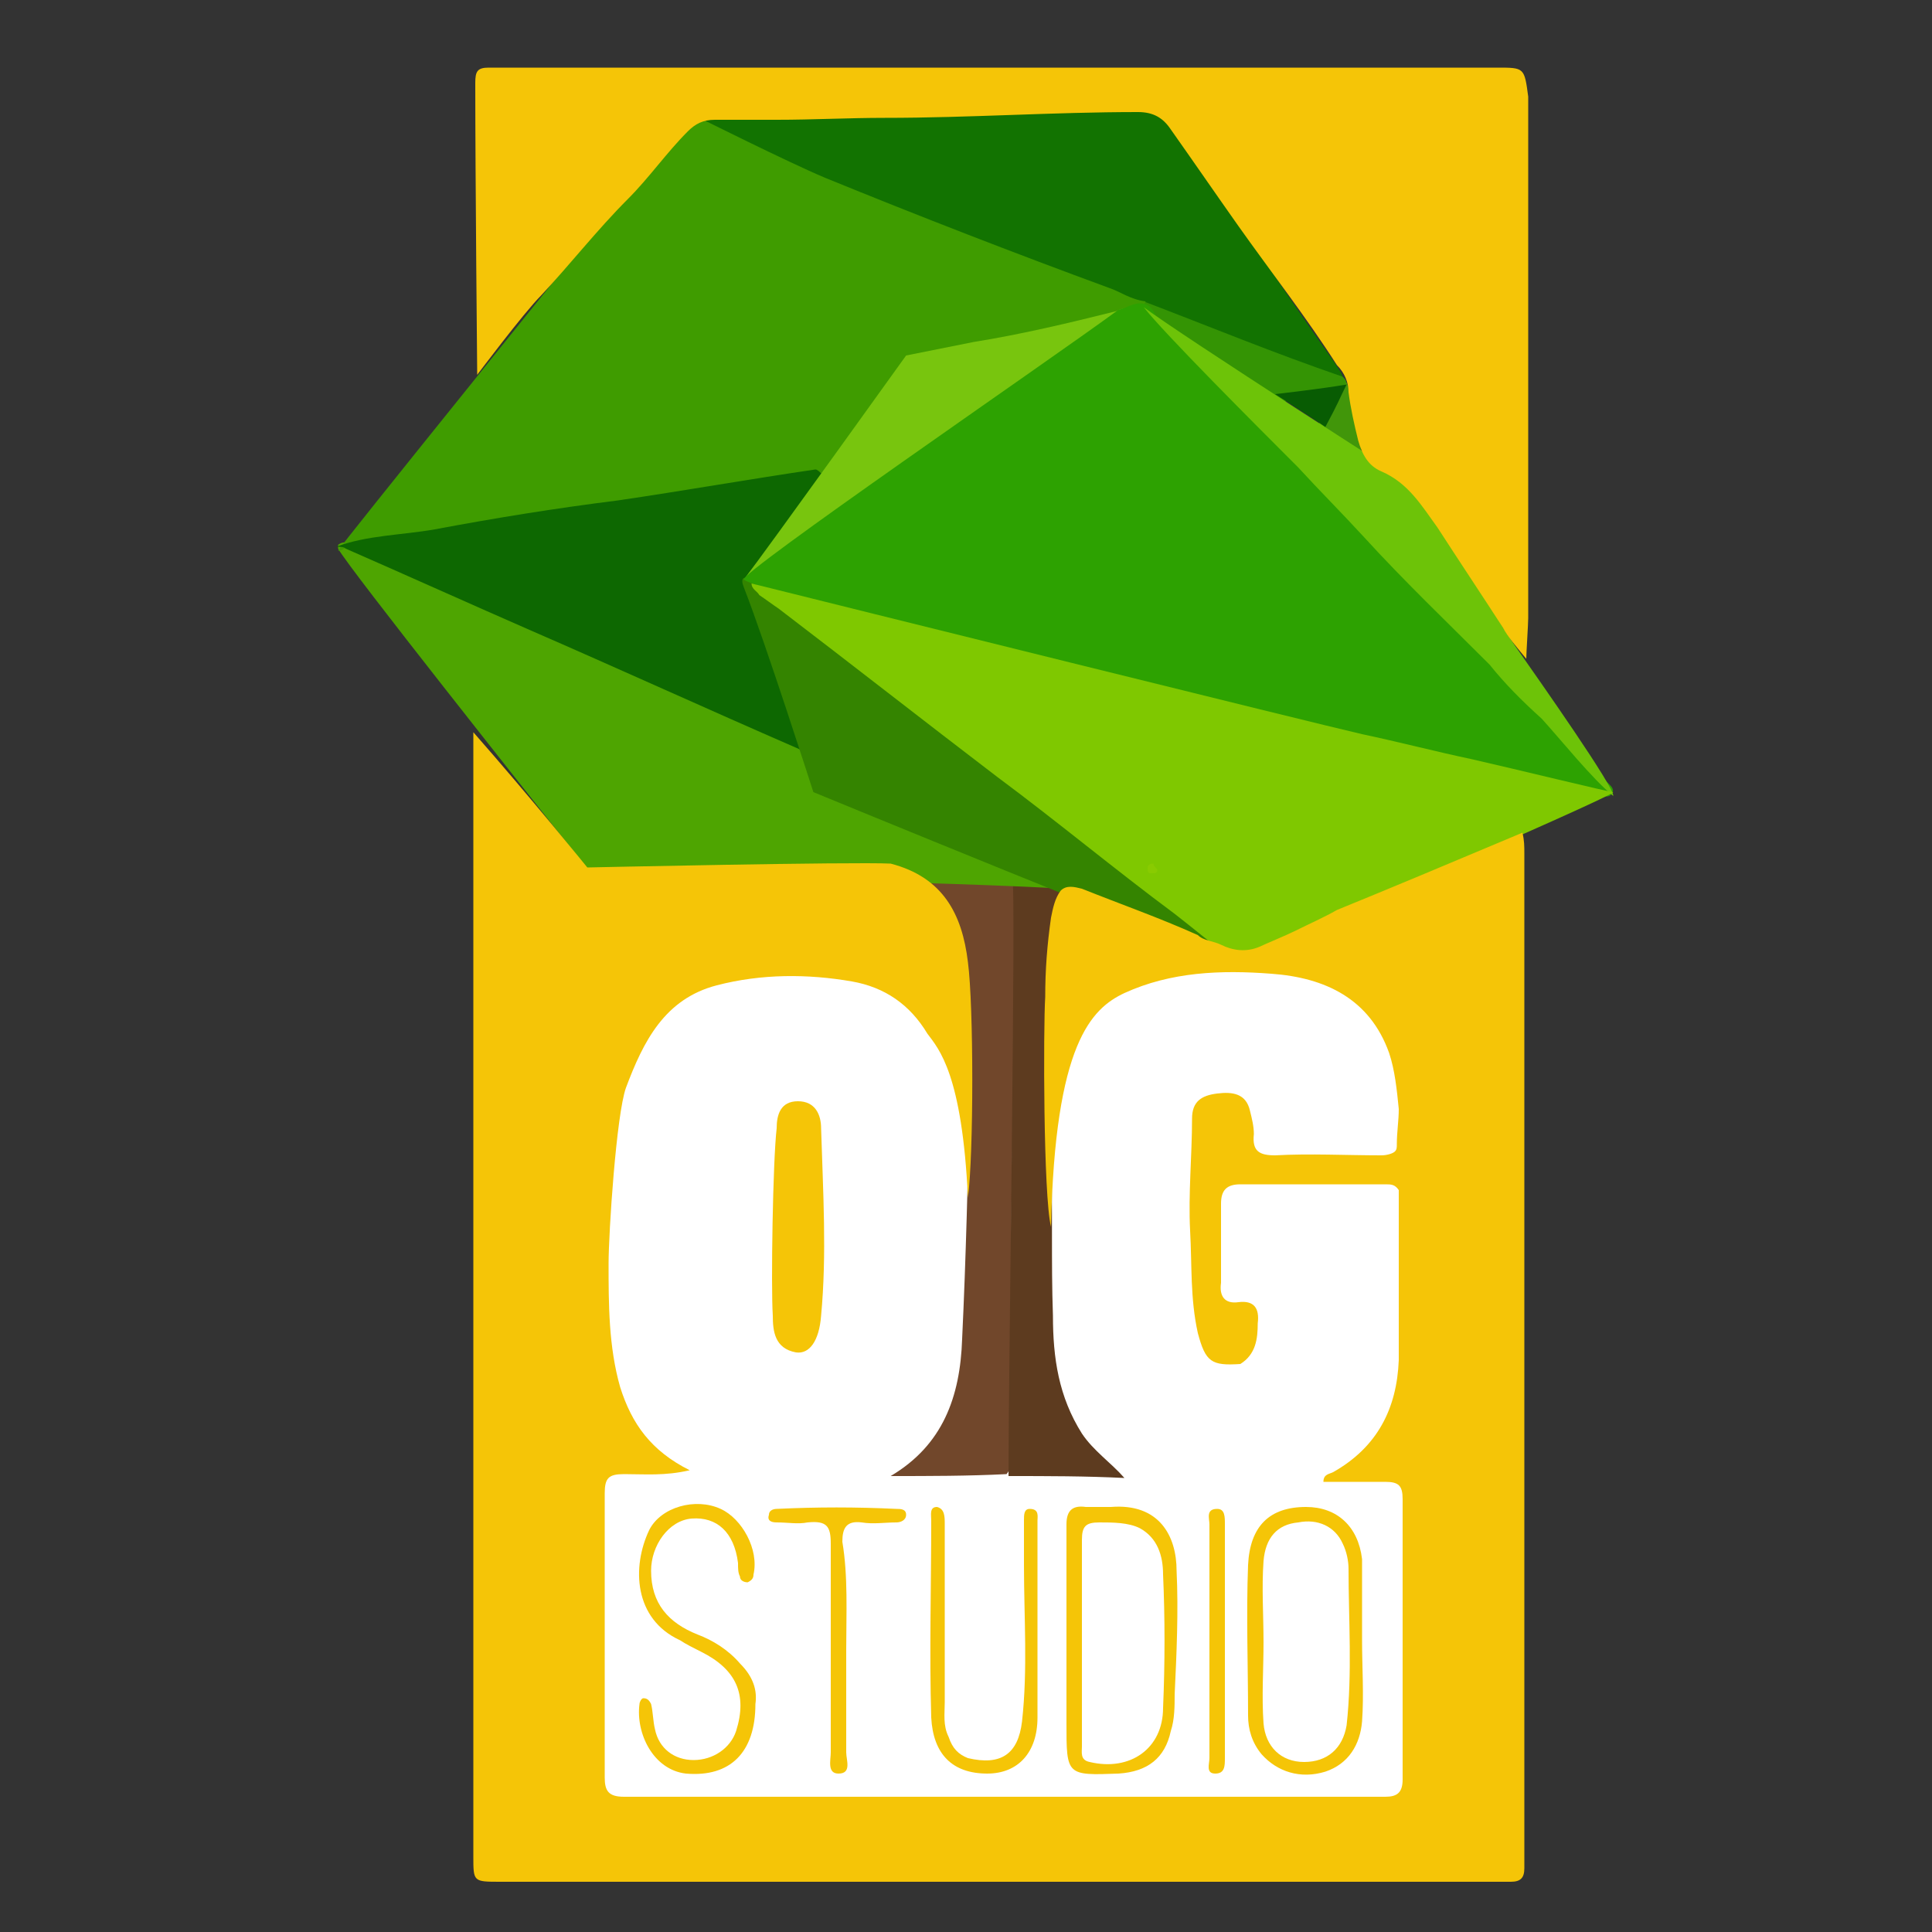 <?xml version="1.0" encoding="utf-8"?>
<!-- Generator: Adobe Illustrator 21.1.0, SVG Export Plug-In . SVG Version: 6.00 Build 0)  -->
<svg version="1.1" id="Слой_1" xmlns="http://www.w3.org/2000/svg" xmlns:xlink="http://www.w3.org/1999/xlink" x="0px" y="0px"
	 viewBox="0 0 100 100" style="enable-background:new 0 0 100 100;" xml:space="preserve">
<rect x="0" y="0" width="100" height="100" fill="#333333" stroke="none"/>
<style type="text/css">
	.st0{fill:#FFFFFF;}
	.st1{fill:#127301;}
	.st2{fill:#71472B;}
	.st3{fill:#5D3B1F;}
	.st4{fill:#4EA501;}
	.st5{fill:#349404;}
	.st6{fill:#41960A;}
	.st7{fill:#3F9C00;}
	.st8{fill:#0D6801;}
	.st9{fill:#78C50E;}
	.st10{fill:#348400;}
	.st11{fill:#2DA201;}
	.st12{fill:#6DC308;}
	.st13{fill:#7FC800;}
	.st14{fill:#085C03;}
	.st15{fill:#89CB01;}
	.st16{fill:#F5C507;}
</style>
<rect x="30.8" y="49.2" class="st0" width="43.8" height="46.3"/>
<g>
	<path class="st1" d="M59.9,5.4c3,4.2,6.2,9.2,9.2,13.4c0.1,0.2,0.3,0.4,0.4,0.7c-0.2,0.5-0.5,0.1-0.7,0c-3.3-1.1-6.6-2.5-9.8-3.7
		c-4.1-1.7-8.4-3.2-12.5-4.9c-2.7-1-5.3-2.1-8-3.1c-0.6-0.2-1.6-1-2.1-1.7C42.4,6.2,58.5,5.4,59.9,5.4z"/>
	<path class="st2" d="M46.1,76.4c2.7-1.6,3.6-4.1,3.7-7.1c0.2-4.2,0.3-8.5,0.4-12.7c0-2.1,0-4.3-0.2-6.4c-0.3-2.4-1.2-4.2-3.6-5
		c1.6-0.6,3.3-0.6,4.9-0.4c0.3,0,0.6,0.1,0.9,0.2c0.1,0.1,0.2,0.2,0.3,0.3c0.6,0.8,0.5,1.8,0.4,2.6c-0.2,2.2-0.2,4.3-0.3,6.5
		c-0.4,6.7-0.2,13.5-0.2,20.2c0,0.6,0.1,1.2-0.3,1.7C50.1,76.4,48.1,76.4,46.1,76.4z"/>
	<path class="st3" d="M52.2,76.4c0-5.5,0.4-30.7,0.2-31c0.9-0.2,2.8-0.1,3.3,0.7c-0.5,0.8-0.9,2.2-1,3.1c-0.3,3.5-0.4,7-0.3,10.5
		c0.1,2.8,0,5.6,0.1,8.4c0,2.2,0.3,4.2,1.5,6.1c0.6,0.9,1.5,1.5,2.2,2.3C56.2,76.4,54.2,76.4,52.2,76.4z"/>
	<path class="st4" d="M51.8,44.6c-2.4-0.6-4.3-2.6-6.6-3.4c-1-0.4-1.9-0.4-2.2-1.5c-0.1-0.5-0.3-1.1-0.9-1.3c-0.2,0.1-0.4,0-0.7-0.1
		c-2.4-1.1-4.9-2.2-7.3-3.2c-5.2-2.3-10.4-4.5-15.6-6.8c-0.3-0.1-0.6-0.4-1-0.1c0,0.1,0,0.1,0,0.2c0.7,1.2,9.6,12.4,13,16.7
		c0.2,0.2,0.4,0.4,0.7,0.4c3.6-0.2,24.3,0.3,26.2,0.7C57.4,45.9,52,44.8,51.8,44.6z"/>
	<path class="st5" d="M66.2,20.9c-0.1,0-0.2,0-0.4,0c-2.1-1.4-4.4-2.7-6.3-4.5C59.5,16.1,59.3,16,59,16c-0.1-0.2,0.1-0.3,0.2-0.4
		c3.4,1.3,6.8,2.7,10.3,3.9c0.1,0.1,0.2,0.2,0.2,0.4c0,0,0,0.1-0.1,0.1c-0.4,0.4-0.9,0.3-1.3,0.4C67.6,20.6,66.9,20.6,66.2,20.9z"/>
	<path class="st6" d="M70.5,23.6c-1-0.1-1.6-0.9-2.4-1.4c0.5-0.8,0.9-1.6,1.5-2.3c0,0,0.1-0.1,0.1-0.1
		C70.2,21.1,70.3,22.3,70.5,23.6z"/>
	<path class="st7" d="M57.4,14.9c-4.9-1.8-9.8-3.7-14.7-5.7c-1.9-0.8-6.5-3.1-6.5-3.1c-0.5,0.3-4.1,4.2-5,5.3
		c-0.7,0.9-13.8,17.1-13.7,17.1c0.1,0,0.2,0,0.3-0.1c8.2-1.3,16.5-2.6,24.7-3.9c0.6,0,0.7-0.7,1.1-1c0.6-0.6,3.8-4.8,4.4-4.9
		c3.5-0.9,7-1.5,10.5-2.4c0.2,0,0.5,0,0.6-0.2c0.1-0.1,0.1-0.3,0.2-0.4C58.5,15.5,58,15.1,57.4,14.9z"/>
	<path class="st8" d="M42,38.6c-0.2,0.6-0.5,0.2-0.8,0.1c-4.6-2-9.2-4.1-13.8-6.1c-3.2-1.4-6.3-2.8-9.5-4.2
		c-0.1-0.1-0.3-0.1-0.5-0.1c1.6-0.6,3.4-0.6,5.1-0.9c3.2-0.6,6.3-1.1,9.5-1.5c3.4-0.5,6.8-1.1,10.2-1.6c0.1,0,0.2,0.1,0.3,0.2
		c0.2,0.4-0.1,0.5-0.3,0.8c-1.1,1.5-2.3,2.9-3.4,4.4c-0.3,0.3-0.4,0.6-0.1,1c1,2.5,2.1,4.9,3.1,7.4C42,38.1,42.1,38.3,42,38.6z"/>
	<path class="st9" d="M57.8,16.1c-2.4,0.6-4.9,1.2-7.4,1.6c-2,0.4-3.5,0.7-3.5,0.7s-7.1,9.9-8.4,11.6c0.1,0.5,0.3,0.3,0.4,0.2
		c1.3-0.9,16.6-12.1,19.5-14.1C58.2,15.9,58,16,57.8,16.1z"/>
	<path class="st10" d="M63.6,49.4c-2.1-1.8-4.3-3.4-6.4-5.2c-1.8-1.5-3.8-2.9-5.6-4.3c-3.8-2.9-7.5-5.8-11.3-8.7
		c-0.3-0.2-0.6-0.5-1-0.4c0.1-0.3-0.2-0.5-0.4-0.8c-0.4-0.2-0.6-0.1-0.4,0.4c1.1,2.8,3.6,10.6,3.6,10.6s19.2,7.9,21.7,8.7
		C63.8,49.6,63.7,49.5,63.6,49.4z"/>
	<path class="st11" d="M83.3,40.6c-0.1-0.1-0.2-0.2-0.3-0.3c0-0.1,0-0.1-0.1-0.2c-0.8-1.2-2-2.2-3-3.3c-0.9-0.9-1.8-1.8-2.7-2.8
		c-3.4-3.3-6.6-6.8-9.9-10.1c-1.9-1.9-3.8-3.8-5.7-5.7c-0.6-0.7-1.5-1.2-1.9-2.1c-0.2-0.3-0.4-0.4-0.7-0.4c-0.2,0-0.5,0.1-0.7,0.2
		c-0.2,0.1-0.4,0.1-0.5,0.2C54.4,18.6,38.2,29.7,38.5,30c0.3,0.3,6.3,2,8.6,2.5c1.9,0.4,19.2,4.7,23.3,5.7c2.7,0.7,5.4,1.3,8.1,1.9
		c1.4,0.4,2.9,0.8,4.3,1.1c0.2,0,0.5,0.1,0.6-0.1C83.6,40.9,83.4,40.7,83.3,40.6z"/>
	<path class="st12" d="M78.4,33.4c-0.9-1.3-5-8.2-5-8.2s-12.2-7.8-14.2-9.3c1,1.3,5.9,6.2,8,8.3c0,0,0,0,0,0
		c1.1,1.2,2.3,2.4,3.4,3.6c2.1,2.3,4.3,4.4,6.5,6.6c0.8,1,1.7,1.9,2.7,2.8c1,1.1,2.6,3.1,3.7,4C83.6,40.8,79.8,35.4,78.4,33.4z"/>
	<path class="st13" d="M76.2,39.3c-1.9-0.4-3.8-0.9-5.7-1.3c0,0,0,0,0,0c-2.6-0.6-27.2-6.7-31.6-7.8c0,0.3,0.3,0.4,0.4,0.6
		c0.3,0.2,0.7,0.5,1,0.7c3.8,2.9,7.5,5.8,11.3,8.7c3.1,2.3,6.1,4.8,9.2,7.1c0.9,0.7,3,2.4,3,2.4s19.6-8.4,19.7-8.7
		C83.3,41,78.4,39.8,76.2,39.3z"/>
	<path class="st14" d="M69.7,19.9c-0.4,0.8-0.4,0.9-1.1,2.2c-0.7-0.5-2.6-1.7-2.6-1.7S68.6,20.1,69.7,19.9z"/>
	<path class="st15" d="M59.7,44.7c0,0.1,0.1,0.2,0.2,0.3c0,0.2-0.1,0.2-0.3,0.2c-0.2,0-0.2-0.1-0.2-0.3
		C59.4,44.8,59.5,44.7,59.7,44.7z"/>
</g>
<g>
	<path class="st16" d="M50.1,91c1.7,0.4,2.6-0.2,2.8-1.9c0.3-2.7,0.1-5.4,0.1-8.1c0-0.8,0-1.5,0-2.3c0-0.3,0-0.6,0.3-0.6
		c0.5,0,0.4,0.4,0.4,0.6c0,2,0,4.1,0,6.1c0,1.4,0,2.7,0,4.1c0,1.8-1,2.9-2.6,2.9c-1.8,0-2.8-1-2.9-2.9c-0.1-3.4,0-6.8,0-10.2
		c0-0.3-0.1-0.7,0.3-0.7c0.4,0.1,0.4,0.5,0.4,0.9c0,3.1,0,6.1,0,9.2c0,0.6-0.1,1.2,0.2,1.8C49.3,90.5,49.6,90.8,50.1,91z"/>
	<path class="st16" d="M39.1,88.2c0,2.5-1.3,3.8-3.6,3.6c-1.7-0.2-2.6-2.1-2.4-3.6c0-0.1,0.1-0.3,0.2-0.3c0.2,0,0.3,0.1,0.4,0.3
		c0.1,0.4,0.1,0.9,0.2,1.3c0.2,1,1,1.6,2,1.6c1,0,1.9-0.6,2.2-1.5c0.6-1.9,0-3.2-1.8-4.1c-0.4-0.2-0.8-0.4-1.1-0.6
		c-2.4-1.1-2.5-3.8-1.6-5.7c0.6-1.2,2.4-1.7,3.7-1.1c1.1,0.5,2,2.1,1.7,3.4c0,0.2-0.1,0.3-0.3,0.4c-0.2,0-0.4-0.1-0.4-0.3
		c-0.1-0.2-0.1-0.4-0.1-0.7c-0.2-1.6-1.1-2.4-2.4-2.3c-1.2,0.1-2.1,1.4-2.1,2.7c0,1.7,0.9,2.7,2.4,3.3c0.8,0.3,1.6,0.8,2.2,1.5
		C39,86.8,39.2,87.5,39.1,88.2z"/>
	<path class="st16" d="M43.8,85.4c0,1.8,0,3.5,0,5.3c0,0.4,0.3,1.1-0.4,1.1c-0.6,0-0.4-0.7-0.4-1.1c0-3.6,0-7.2,0-10.8
		c0-0.9-0.2-1.2-1.2-1.1c-0.5,0.1-1,0-1.6,0c-0.3,0-0.5-0.1-0.4-0.4c0-0.2,0.2-0.3,0.4-0.3c2.1-0.1,4.1-0.1,6.2,0
		c0.2,0,0.5,0,0.5,0.3c0,0.3-0.3,0.4-0.5,0.4c-0.6,0-1.2,0.1-1.8,0c-0.8-0.1-1,0.3-1,1C43.9,81.6,43.8,83.5,43.8,85.4z"/>
	<path class="st16" d="M62.6,84.9c0-2,0-4,0-6c0-0.3-0.2-0.8,0.4-0.8c0.4,0,0.4,0.4,0.4,0.8c0,4,0,8.1,0,12.1c0,0.4,0,0.8-0.5,0.8
		c-0.5,0-0.3-0.5-0.3-0.8C62.6,89,62.6,86.9,62.6,84.9C62.6,84.9,62.6,84.9,62.6,84.9z"/>
	<g>
		<path class="st16" d="M78.9,44.2c0-0.4,0-0.7-0.1-1.1c-3.8,1.6-6.9,2.9-9.6,4c-0.7,0.4-1.4,0.7-2.2,1.1c-0.4,0.2-1.6,0.7-1.8,0.8
			c-0.7,0.3-1.4,0.2-2-0.1c-0.4-0.2-0.9-0.2-1.2-0.5c-2-0.9-4-1.6-6-2.4c-0.4-0.1-0.8-0.2-1.1,0.1c-0.3,0.4-0.4,0.9-0.5,1.4
			c-0.2,1.4-0.3,2.7-0.3,4.1c-0.1,1.6-0.1,10.3,0.3,11.9c0.2-9.5,2.1-11.3,3.8-12.1c2.4-1.1,5-1.2,7.6-1c2.8,0.2,5.1,1.3,6.1,4.1
			c0.3,0.9,0.4,1.9,0.5,2.9c0,0.6-0.1,1.2-0.1,1.8c0,0.2,0,0.3-0.1,0.4c-0.1,0.1-0.4,0.2-0.7,0.2c-1.8,0-3.7-0.1-5.5,0
			c-0.8,0-1.2-0.2-1.1-1.1c0-0.4-0.1-0.8-0.2-1.2c-0.2-0.9-0.9-1-1.7-0.9c-0.8,0.1-1.3,0.4-1.3,1.3c0,1.9-0.2,3.9-0.1,5.8
			c0.1,1.8,0,3.5,0.4,5.3c0.4,1.5,0.7,1.7,2.2,1.6c0.8-0.5,0.9-1.3,0.9-2.1c0.1-0.8-0.2-1.2-1-1.1c-0.7,0.1-1-0.3-0.9-1
			c0-1.4,0-2.7,0-4.1c0-0.7,0.3-1,1-1c2.5,0,5,0,7.5,0c0.3,0,0.5,0,0.7,0.3c0,2.9,0,5.9,0,8.8c-0.1,2.5-1.1,4.5-3.4,5.8
			c-0.2,0.1-0.5,0.1-0.5,0.5c1.1,0,2.1,0,3.2,0c0.7,0,0.9,0.2,0.9,0.9c0,4.8,0,9.7,0,14.5c0,0.7-0.3,0.9-0.9,0.9
			c-13.1,0-26.3,0-39.4,0c-0.8,0-1-0.3-1-1c0-4.9,0-9.8,0-14.7c0-0.8,0.2-1,1-1c1.1,0,2.1,0.1,3.4-0.2c-2-1-3-2.4-3.6-4.3
			c-0.6-2.1-0.6-4.3-0.6-6.4c0-1.6,0.4-7.7,0.9-9.1c0.9-2.4,2-4.6,4.7-5.3c2.3-0.6,4.7-0.6,7-0.2c1.7,0.3,3,1.2,3.9,2.7
			c0.6,0.8,1.8,2.1,2.1,8.5c0.3-2.3,0.3-9.9,0-12.2c-0.3-2.5-1.3-4.4-4-5.1c-2-0.1-15.7,0.2-15.7,0.2s-3-3.7-5.9-7c0,0.5,0,1,0,1.6
			c0,18.9,0,37.7,0,56.6c0,1.3,0,1.3,1.4,1.3c17.2,0,34.4,0,51.6,0c0.2,0,0.5,0,0.7,0c0.5,0,0.7-0.2,0.7-0.7c0-0.3,0-0.7,0-1
			C78.9,78.4,78.9,61.3,78.9,44.2z M69.7,60.4C69.7,60.4,69.7,60.4,69.7,60.4C69.7,60.4,69.7,60.4,69.7,60.4
			C69.7,60.4,69.7,60.4,69.7,60.4z"/>
		<path class="st16" d="M77.5,3.5c-17.2,0-34.3,0-51.5,0c-0.2,0-0.5,0-0.7,0c-0.6,0-0.7,0.2-0.7,0.8c0,4.8,0.1,15.1,0.1,15.1
			s2.4-3.2,3.3-4.1c1.5-1.6,2.9-3.4,4.5-5c1.1-1.1,2-2.4,3.1-3.5c0.4-0.4,0.8-0.6,1.4-0.6c1.1,0,2.2,0,3.2,0c1.9,0,3.7-0.1,5.6-0.1
			c4.4,0,8.7-0.3,13.1-0.3c0.8,0,1.3,0.3,1.7,0.9c1.2,1.7,2.3,3.3,3.5,5c1.7,2.4,3.5,4.7,5.1,7.2c0.4,0.4,0.6,0.9,0.6,1.4
			c0.1,0.8,0.3,1.7,0.5,2.5c0.2,0.7,0.5,1.3,1.2,1.6c1.4,0.6,2.1,1.8,2.9,2.9c1.1,1.7,2.3,3.5,3.4,5.2c0.2,0.4,0.7,1,1.2,1.6
			c0-0.3,0.1-1.8,0.1-2.1c0-9,0-18,0-27C78.9,3.5,78.9,3.5,77.5,3.5z"/>
		<path class="st16" d="M40,68.1c0,0.8,0.1,1.7,1.2,1.9c0.7,0.1,1.2-0.6,1.3-1.9c0.3-3.2,0.1-6.4,0-9.7c0-0.7-0.3-1.4-1.2-1.4
			c-0.9,0-1.1,0.7-1.1,1.4C40,60.1,39.9,66.6,40,68.1z"/>
	</g>
	<path class="st16" d="M70.5,84.9C70.5,84.9,70.5,84.9,70.5,84.9c0-1.3,0-2.5,0-3.8c0-0.1,0-0.3,0-0.4C70.3,79,69.2,78,67.6,78
		c-1.9,0-2.9,1-3,3c-0.1,2.6,0,5.2,0,7.8c0,0.7,0.2,1.4,0.7,2c0.8,0.9,2,1.3,3.3,0.9c1.2-0.4,1.8-1.4,1.9-2.6
		C70.6,87.7,70.5,86.3,70.5,84.9z M69.7,89.3c-0.2,1.2-1,1.9-2.2,1.9c-1.2,0-2-0.8-2.1-2c-0.1-1.4,0-2.8,0-4.2c0,0,0,0,0,0
		c0-1.4-0.1-2.8,0-4.2c0.1-1.2,0.7-1.9,1.8-2c1-0.2,1.9,0.2,2.3,1.1c0.2,0.4,0.3,0.9,0.3,1.3C69.8,83.8,70,86.6,69.7,89.3z"/>
	<path class="st16" d="M60.9,81.3c0-1.8-0.9-3.5-3.4-3.3c-0.4,0-0.9,0-1.3,0c-0.7-0.1-1,0.2-1,0.9c0,2,0,4,0,6c0,1.4,0,2.9,0,4.3
		c0,2.7,0,2.7,2.7,2.6c1.5-0.1,2.4-0.8,2.7-2.2c0.2-0.6,0.2-1.3,0.2-1.9C60.9,85.6,61,83.4,60.9,81.3z M60.2,88.4
		c0,2.1-1.7,3.3-3.8,2.8c-0.5-0.1-0.4-0.5-0.4-0.8c0-0.9,0-1.8,0-2.7c0-0.9,0-1.8,0-2.7c0,0,0,0,0,0c0-1.8,0-3.5,0-5.3
		c0-0.7,0.2-0.9,0.9-0.9c0.7,0,1.5,0,2.1,0.3c0.9,0.5,1.2,1.4,1.2,2.4C60.3,83.7,60.3,86.1,60.2,88.4z"/>
</g>
</svg>
